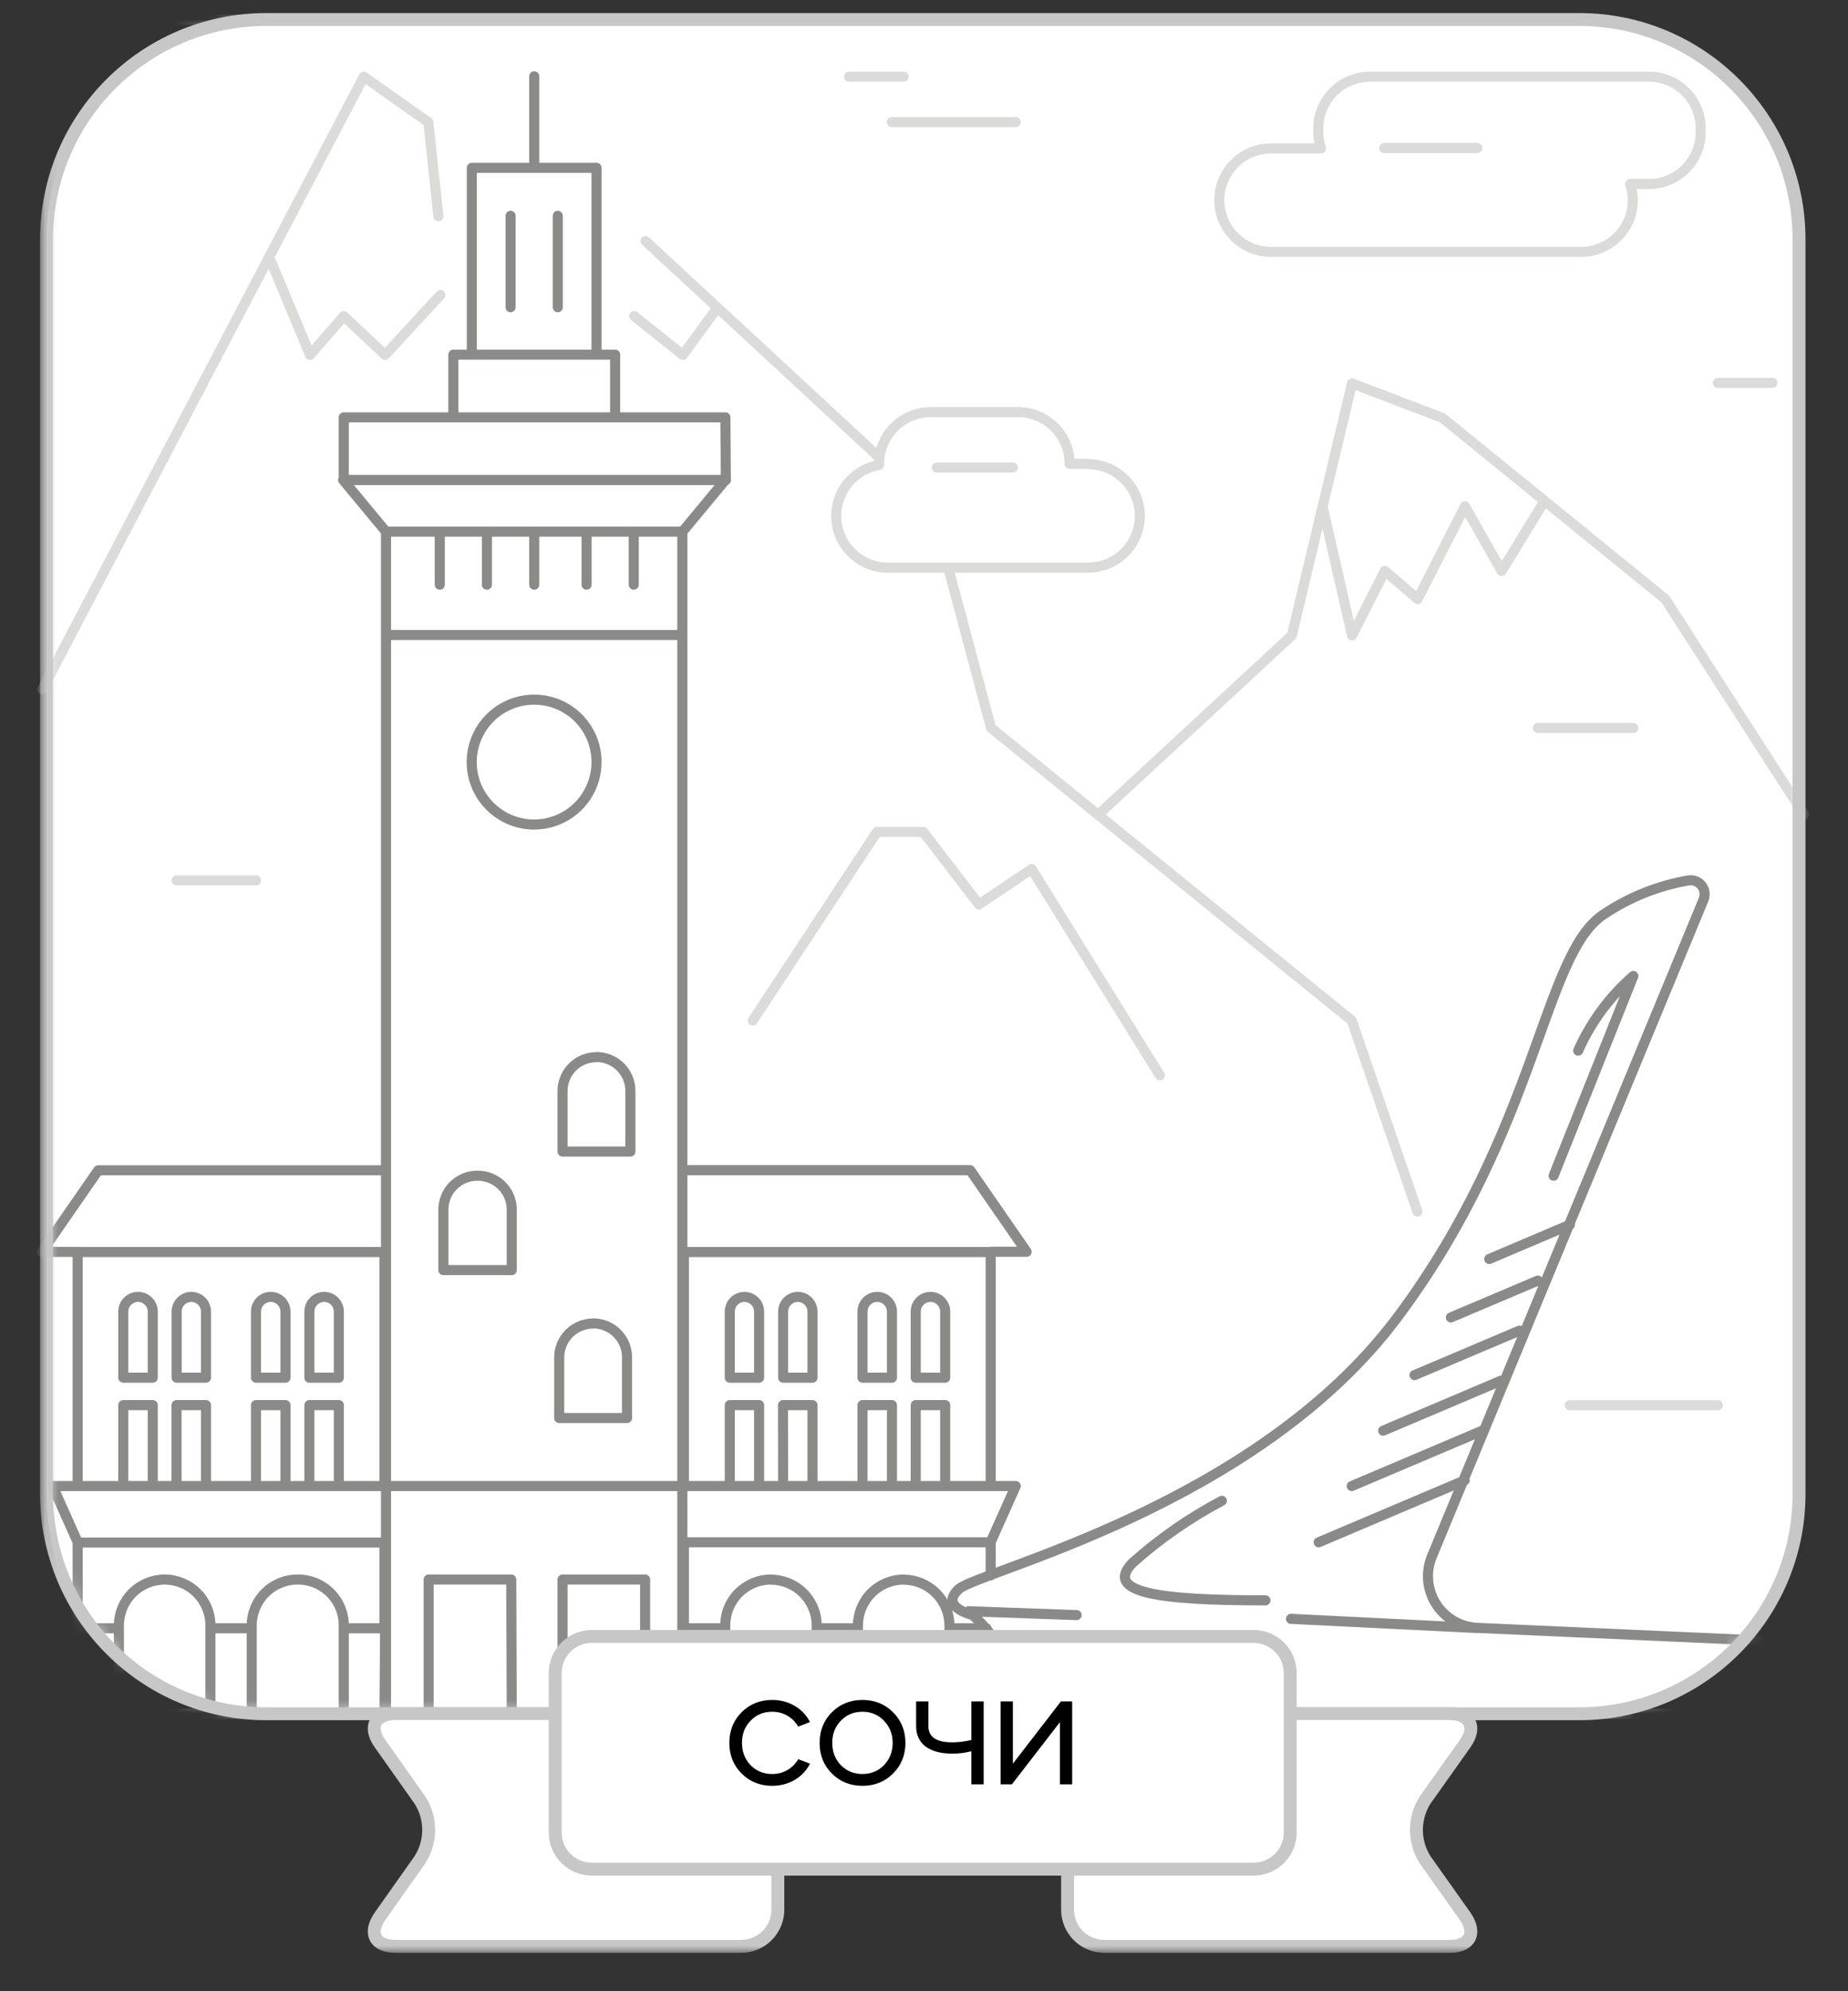 <?xml version="1.0" encoding="UTF-8"?> <svg xmlns="http://www.w3.org/2000/svg" width="143" height="154" viewBox="0 0 143 154" fill="none"><rect x="0" y="0" width="143" height="154" fill="#333333" stroke="none"/> <g clip-path="url(#clip0_113_2909)"> <mask id="mask0_113_2909" style="mask-type:luminance" maskUnits="userSpaceOnUse" x="3" y="-374" width="510" height="526"> <path d="M512.34 -374H3.1V151.13H512.34V-374Z" fill="white"></path> </mask> <g mask="url(#mask0_113_2909)"> <path d="M122.2 1.51H20.61C11.216 1.51 3.6 9.125 3.6 18.52V115.53C3.6 124.924 11.216 132.54 20.61 132.54H122.2C131.594 132.54 139.21 124.924 139.21 115.53V18.52C139.21 9.125 131.594 1.51 122.2 1.51Z" fill="white"></path> </g> <mask id="mask1_113_2909" style="mask-type:luminance" maskUnits="userSpaceOnUse" x="3" y="1" width="137" height="132"> <path d="M122.2 1.52H20.61C11.216 1.52 3.6 9.136 3.6 18.53V115.54C3.6 124.934 11.216 132.55 20.61 132.55H122.2C131.594 132.55 139.21 124.934 139.21 115.54V18.53C139.21 9.136 131.594 1.52 122.2 1.52Z" fill="white"></path> </mask> <g mask="url(#mask1_113_2909)"> <path d="M52.81 41.12L56.13 37.12H41.34H26.55L29.87 41.12M29.87 41.12H52.8V132.55H29.87V41.12ZM41.34 5.9V12.97M43.16 16.69V23.76M39.51 16.69V23.76M49.04 41.11V45.22M45.39 41.11V45.22M37.68 41.11V45.22M41.34 41.11V45.22M34.03 41.11V45.22M76.66 96.81H79.44L75.07 90.5H52.8M76.66 119.26L78.6 114.93H52.8H29.87H4.07L6.01 119.27M76.66 114.93V96.83H52.92V114.93M76.66 121.84V119.28H52.92V125.93M52.92 125.93H56.12V132.56M52.92 125.93V132.56H56.12M76.33 125.93H73.47V132.56M73.47 132.56H76.66V126.36M73.47 132.56V125.71C73.467 124.772 73.094 123.873 72.43 123.21C71.767 122.546 70.868 122.173 69.93 122.17V122.16C68.99 122.163 68.09 122.538 67.426 123.203C66.763 123.869 66.39 124.77 66.39 125.71V132.56M73.47 132.56H66.39M56.12 132.56H63.2M56.12 132.56V125.71C56.119 125.244 56.209 124.783 56.387 124.352C56.564 123.921 56.824 123.53 57.153 123.2C57.482 122.871 57.873 122.609 58.303 122.43C58.733 122.252 59.194 122.16 59.66 122.16V122.17C60.598 122.173 61.497 122.546 62.16 123.21C62.824 123.873 63.197 124.772 63.2 125.71V132.56M63.2 132.56H66.39M63.2 132.56V125.93H66.39V132.56M6.01 96.82H3.23L7.6 90.51H29.87M6.01 114.93V96.83H29.75V114.93M6.01 125.93V119.3H29.75V125.93M6.01 125.93V132.55H9.2M6.01 125.93H9.2V132.55M9.2 132.55V125.7C9.203 124.762 9.576 123.863 10.24 123.2C10.903 122.536 11.802 122.163 12.74 122.16C13.679 122.16 14.579 122.533 15.243 123.197C15.907 123.861 16.28 124.761 16.28 125.7V132.55M9.2 132.55H16.28M26.6 132.55H29.75L29.8 125.93H26.6V132.55ZM26.6 132.55H19.48M26.6 132.55V125.7C26.6 125.231 26.507 124.766 26.326 124.334C26.145 123.901 25.88 123.508 25.546 123.179C25.212 122.85 24.815 122.59 24.38 122.415C23.945 122.24 23.479 122.153 23.01 122.16C22.073 122.163 21.175 122.537 20.513 123.2C19.852 123.864 19.48 124.763 19.48 125.7V132.55M19.48 132.55H16.28M19.48 132.55V125.93H16.28V132.55M29.87 49.11H52.8M120.22 90.93L126.39 75.48C124.56 77.07 123.103 79.044 122.12 81.26M115.24 97.37L121.48 94.72M112.27 101.89L119 99.04M109.46 106.35L117.58 102.91M107.03 110.65L116.15 106.78M104.6 114.93L114.76 110.62M102.04 119.28L113.34 114.49M97.92 123.77C89.76 123.77 85.36 123.2 87.65 120.86C89.748 118.991 92.065 117.383 94.55 116.07M74.94 124.61L83.31 124.91M114.31 125.91L99.9 125.2M78.6 132.36C78.624 130.947 78.336 129.546 77.757 128.256C77.178 126.967 76.322 125.821 75.25 124.9C75.25 124.9 72.66 124.29 74.19 122.9C75.72 121.51 97.19 116.51 108.12 101.9C119.05 87.29 119.39 73.75 124.12 70.7C126.092 69.38 128.321 68.491 130.66 68.09C130.85 68.06 131.045 68.082 131.224 68.153C131.403 68.224 131.56 68.342 131.678 68.494C131.797 68.646 131.872 68.826 131.897 69.017C131.922 69.209 131.895 69.403 131.82 69.58L110.82 120.33C110.564 120.928 110.458 121.578 110.511 122.226C110.564 122.874 110.773 123.499 111.122 124.048C111.471 124.596 111.948 125.052 112.512 125.374C113.076 125.697 113.71 125.877 114.36 125.9L136.81 126.9C137.129 126.915 137.441 127.003 137.722 127.157C138.002 127.311 138.243 127.526 138.428 127.788C138.612 128.049 138.734 128.349 138.785 128.665C138.835 128.981 138.813 129.304 138.72 129.61L137.84 132.5M46.16 12.98H36.51V27.43H46.16V12.98ZM47.6 27.43H35.08V32.28H47.6V27.43ZM56.13 32.28H26.6V37.13H56.17L56.13 32.28ZM57.6 100.3C57.902 100.3 58.192 100.42 58.406 100.634C58.62 100.848 58.74 101.138 58.74 101.44V106.55H56.47V101.44C56.47 101.139 56.589 100.851 56.8 100.637C57.012 100.424 57.299 100.303 57.6 100.3ZM61.73 100.3C62.032 100.3 62.322 100.42 62.536 100.634C62.75 100.848 62.87 101.138 62.87 101.44V106.55H60.6V101.44C60.6 101.141 60.717 100.854 60.927 100.641C61.136 100.428 61.421 100.305 61.72 100.3H61.73ZM56.47 108.67H58.74V114.93H56.47V108.67ZM60.59 108.67H62.87V114.93H60.6L60.59 108.67ZM67.88 100.3C68.182 100.3 68.472 100.42 68.686 100.634C68.9 100.848 69.02 101.138 69.02 101.44V106.55H66.74V101.44C66.74 101.139 66.859 100.851 67.07 100.637C67.282 100.424 67.569 100.303 67.87 100.3H67.88ZM72 100.3C72.302 100.3 72.592 100.42 72.806 100.634C73.02 100.848 73.14 101.138 73.14 101.44V106.55H70.86V101.44C70.86 101.139 70.979 100.851 71.19 100.637C71.402 100.424 71.689 100.303 71.99 100.3H72ZM66.74 108.67H69.02V114.93H66.74V108.67ZM70.86 108.67H73.14V114.93H70.86V108.67ZM49.92 122.16H43.53V132.55H49.92V122.16ZM39.56 122.16H33.17V132.55H39.6L39.56 122.16ZM45.9 102.36C45.203 102.36 44.533 102.637 44.04 103.13C43.547 103.623 43.27 104.292 43.27 104.99V109.67H48.52V104.99C48.523 104.644 48.457 104.301 48.326 103.981C48.196 103.661 48.003 103.37 47.76 103.124C47.516 102.879 47.226 102.684 46.907 102.551C46.588 102.418 46.246 102.35 45.9 102.35V102.36ZM46.16 81.76C45.815 81.759 45.473 81.825 45.154 81.957C44.835 82.088 44.545 82.28 44.301 82.524C44.056 82.767 43.863 83.056 43.73 83.375C43.598 83.694 43.53 84.035 43.53 84.38V89.06H48.78V84.38C48.781 84.035 48.715 83.693 48.583 83.374C48.452 83.055 48.26 82.765 48.016 82.521C47.773 82.276 47.483 82.083 47.165 81.95C46.846 81.818 46.505 81.75 46.16 81.75V81.76ZM25.08 100.3C24.778 100.3 24.488 100.42 24.274 100.634C24.06 100.848 23.94 101.138 23.94 101.44V106.55H26.22V101.44C26.22 101.138 26.1 100.848 25.886 100.634C25.672 100.42 25.382 100.3 25.08 100.3ZM20.95 100.3C20.648 100.3 20.358 100.42 20.144 100.634C19.93 100.848 19.81 101.138 19.81 101.44V106.55H22.09V101.44C22.09 101.138 21.97 100.848 21.756 100.634C21.542 100.42 21.252 100.3 20.95 100.3ZM26.22 108.67H23.94V114.93H26.22V108.67ZM22.09 108.67H19.81V114.93H22.09V108.67ZM14.8 100.3C14.499 100.303 14.212 100.424 14 100.637C13.789 100.851 13.67 101.139 13.67 101.44V106.55H15.94V101.44C15.94 101.138 15.82 100.848 15.606 100.634C15.392 100.42 15.102 100.3 14.8 100.3ZM10.68 100.3C10.378 100.3 10.088 100.42 9.874 100.634C9.66 100.848 9.54 101.138 9.54 101.44V106.55H11.82V101.44C11.82 101.138 11.7 100.848 11.486 100.634C11.272 100.42 10.982 100.3 10.68 100.3ZM15.94 108.67H13.66V114.93H15.94V108.67ZM11.82 108.67H9.54V114.93H11.82V108.67ZM36.94 90.93C36.595 90.929 36.253 90.995 35.934 91.126C35.615 91.257 35.325 91.45 35.081 91.694C34.837 91.937 34.643 92.226 34.51 92.545C34.378 92.864 34.31 93.205 34.31 93.55V98.23H39.6V93.55C39.6 93.202 39.531 92.858 39.397 92.538C39.263 92.217 39.066 91.927 38.819 91.683C38.571 91.439 38.277 91.247 37.955 91.118C37.632 90.989 37.287 90.925 36.94 90.93ZM46.16 58.93C46.162 59.886 45.88 60.821 45.35 61.617C44.82 62.413 44.066 63.033 43.183 63.4C42.3 63.767 41.328 63.864 40.39 63.678C39.452 63.492 38.591 63.031 37.915 62.355C37.239 61.679 36.778 60.818 36.592 59.88C36.406 58.942 36.503 57.97 36.87 57.087C37.236 56.204 37.857 55.45 38.653 54.92C39.449 54.39 40.384 54.108 41.34 54.11C42.618 54.11 43.844 54.618 44.748 55.522C45.652 56.426 46.16 57.652 46.16 58.93Z" stroke="#8A8A89" stroke-width="0.78" stroke-linecap="round" stroke-linejoin="round"></path> <path d="M72.49 36.16H78.37M107.11 11.45H114.32M58.25 78.93L67.86 64.34H71.44L75.75 69.95L79.83 67.21L89.75 83.16M49.08 24.45L52.84 27.45L55.51 23.8M20.99 20.26L23.99 27.45L26.6 24.45L29.8 27.45L34.08 22.81M102.34 39.15L104.62 49.15L107.16 44.15L109.7 46.33L113.36 39.16L116.2 44.16L119.52 38.73M84.96 63.03L99.96 49.15L104.62 29.65L111.62 32.32L128.85 46.32L139.6 62.99M49.95 18.64L68.05 35.39M73.37 43.9L76.69 56.3L104.6 78.93L109.68 93.7M3.27 53.32L28.15 5.93L33.15 9.46L33.92 16.72M13.67 68.09H19.81M121.48 108.68H132.93M126.39 56.3H119M8.87 1.52H18.46M69.01 9.44H78.6M132.93 29.61H137.15M65.7 5.93H69.93M3.27 132.55H139.6M84.17 35.87H82.77C82.77 34.809 82.349 33.792 81.598 33.042C80.848 32.291 79.831 31.87 78.77 31.87H72.03C70.969 31.87 69.952 32.291 69.202 33.042C68.451 33.792 68.03 34.809 68.03 35.87C68.03 35.87 68.03 35.93 68.03 35.96C67.031 36.132 66.135 36.676 65.522 37.483C64.909 38.29 64.625 39.3 64.728 40.308C64.831 41.316 65.313 42.248 66.076 42.915C66.839 43.581 67.827 43.934 68.84 43.9H84.2C85.261 43.9 86.278 43.479 87.028 42.728C87.779 41.978 88.2 40.961 88.2 39.9C88.2 38.839 87.779 37.822 87.028 37.072C86.278 36.321 85.261 35.9 84.2 35.9L84.17 35.87ZM127.6 5.93H106.01C104.949 5.93 103.932 6.351 103.182 7.102C102.431 7.852 102.01 8.869 102.01 9.93V10.22C102.013 10.649 102.084 11.074 102.22 11.48H98.35C97.289 11.48 96.272 11.901 95.522 12.652C94.771 13.402 94.35 14.419 94.35 15.48C94.35 16.541 94.771 17.558 95.522 18.308C96.272 19.059 97.289 19.48 98.35 19.48H122.35C123.411 19.48 124.428 19.059 125.178 18.308C125.929 17.558 126.35 16.541 126.35 15.48C126.347 15.055 126.276 14.633 126.14 14.23H127.6C128.661 14.23 129.678 13.809 130.428 13.058C131.179 12.308 131.6 11.291 131.6 10.23V9.93C131.6 8.869 131.179 7.852 130.428 7.102C129.678 6.351 128.661 5.93 127.6 5.93Z" stroke="#DBDBDA" stroke-width="0.78" stroke-linecap="round" stroke-linejoin="round"></path> </g> <mask id="mask2_113_2909" style="mask-type:luminance" maskUnits="userSpaceOnUse" x="3" y="-374" width="510" height="526"> <path d="M512.34 -374H3.1V151.13H512.34V-374Z" fill="white"></path> </mask> <g mask="url(#mask2_113_2909)"> <path d="M122.2 1.51H20.61C11.216 1.51 3.6 9.125 3.6 18.52V115.53C3.6 124.924 11.216 132.54 20.61 132.54H122.2C131.594 132.54 139.21 124.924 139.21 115.53V18.52C139.21 9.125 131.594 1.51 122.2 1.51Z" stroke="#C7C7C7" stroke-miterlimit="10"></path> <path d="M85.45 132.53C85.077 132.528 84.708 132.601 84.364 132.742C84.019 132.884 83.706 133.092 83.442 133.355C83.178 133.618 82.969 133.93 82.826 134.274C82.683 134.618 82.61 134.987 82.61 135.36V147.69C82.61 148.443 82.909 149.165 83.442 149.698C83.974 150.231 84.697 150.53 85.45 150.53H112.18C113.74 150.53 114.28 149.53 113.38 148.21L110.28 143.84C109.839 143.148 109.605 142.345 109.605 141.525C109.605 140.705 109.839 139.902 110.28 139.21L113.38 134.84C114.28 133.56 113.74 132.53 112.18 132.53H85.45Z" fill="white"></path> <path d="M85.45 132.53C85.077 132.528 84.708 132.601 84.364 132.742C84.019 132.884 83.706 133.092 83.442 133.355C83.178 133.618 82.969 133.93 82.826 134.274C82.683 134.618 82.61 134.987 82.61 135.36V147.69C82.61 148.443 82.909 149.165 83.442 149.698C83.974 150.231 84.697 150.53 85.45 150.53H112.18C113.74 150.53 114.28 149.53 113.38 148.21L110.28 143.84C109.839 143.148 109.605 142.345 109.605 141.525C109.605 140.705 109.839 139.902 110.28 139.21L113.38 134.84C114.28 133.56 113.74 132.53 112.18 132.53H85.45Z" stroke="#C7C7C7" stroke-miterlimit="10"></path> <path d="M57.36 132.53C58.111 132.53 58.831 132.828 59.361 133.359C59.892 133.889 60.19 134.609 60.19 135.36V147.69C60.19 148.441 59.892 149.162 59.362 149.694C58.832 150.227 58.112 150.527 57.36 150.53H30.6C29.03 150.53 28.49 149.53 29.4 148.21L32.49 143.84C32.935 143.15 33.172 142.346 33.172 141.525C33.172 140.704 32.935 139.9 32.49 139.21L29.4 134.84C28.49 133.56 29.03 132.53 30.6 132.53H57.36Z" fill="white"></path> <path d="M57.36 132.53C58.111 132.53 58.831 132.828 59.361 133.359C59.892 133.889 60.19 134.609 60.19 135.36V147.69C60.19 148.441 59.892 149.162 59.362 149.694C58.832 150.227 58.112 150.527 57.36 150.53H30.6C29.03 150.53 28.49 149.53 29.4 148.21L32.49 143.84C32.935 143.15 33.172 142.346 33.172 141.525C33.172 140.704 32.935 139.9 32.49 139.21L29.4 134.84C28.49 133.56 29.03 132.53 30.6 132.53H57.36Z" stroke="#C7C7C7" stroke-miterlimit="10"></path> <path d="M97 126.56H45.8C44.231 126.56 42.96 127.831 42.96 129.4V141.72C42.96 143.288 44.231 144.56 45.8 144.56H97C98.569 144.56 99.84 143.288 99.84 141.72V129.4C99.84 127.831 98.569 126.56 97 126.56Z" fill="white"></path> <path d="M97 126.56H45.8C44.231 126.56 42.96 127.831 42.96 129.4V141.72C42.96 143.288 44.231 144.56 45.8 144.56H97C98.569 144.56 99.84 143.288 99.84 141.72V129.4C99.84 127.831 98.569 126.56 97 126.56Z" stroke="#C7C7C7" stroke-miterlimit="10"></path> </g> <path d="M56.437 134.798C56.437 133.848 56.754 133.057 57.387 132.423C58.02 131.79 58.809 131.473 59.752 131.473C60.392 131.473 60.972 131.625 61.491 131.929C62.01 132.233 62.406 132.651 62.678 133.183L61.767 133.535C61.557 133.174 61.276 132.892 60.921 132.689C60.573 132.487 60.183 132.385 59.752 132.385C59.081 132.385 58.524 132.617 58.081 133.079C57.637 133.529 57.416 134.102 57.416 134.798C57.416 135.482 57.637 136.056 58.081 136.518C58.53 136.974 59.087 137.202 59.752 137.202C60.183 137.202 60.573 137.101 60.921 136.898C61.276 136.695 61.557 136.413 61.767 136.052L62.678 136.404C62.406 136.936 62.01 137.354 61.491 137.658C60.972 137.962 60.392 138.114 59.752 138.114C58.809 138.114 58.02 137.797 57.387 137.164C56.754 136.531 56.437 135.742 56.437 134.798ZM63.423 134.798C63.423 133.848 63.739 133.057 64.373 132.423C65.006 131.79 65.795 131.473 66.738 131.473C67.682 131.473 68.471 131.79 69.104 132.423C69.743 133.063 70.063 133.855 70.063 134.798C70.063 135.736 69.743 136.524 69.104 137.164C68.471 137.797 67.682 138.114 66.738 138.114C65.795 138.114 65.006 137.797 64.373 137.164C63.739 136.531 63.423 135.742 63.423 134.798ZM64.401 134.798C64.401 135.482 64.623 136.056 65.066 136.518C65.516 136.974 66.073 137.202 66.738 137.202C67.397 137.202 67.951 136.974 68.401 136.518C68.85 136.049 69.075 135.476 69.075 134.798C69.075 134.114 68.85 133.541 68.401 133.079C67.957 132.617 67.403 132.385 66.738 132.385C66.067 132.385 65.51 132.617 65.066 133.079C64.623 133.529 64.401 134.102 64.401 134.798ZM73.683 135.625C72.803 135.625 72.116 135.441 71.622 135.074C71.134 134.7 70.89 134.175 70.89 133.497V131.587H71.84V133.497C71.84 134.333 72.451 134.751 73.674 134.751C74.168 134.751 74.665 134.691 75.165 134.57V131.587H76.115V138H75.165V135.444C74.684 135.565 74.19 135.625 73.683 135.625ZM78.302 138H77.427V131.587H78.377V136.404L82.092 131.587H82.966V138H82.016V133.193L78.302 138Z" fill="black"></path> </g> <defs> <clipPath id="clip0_113_2909"> <rect width="143" height="154" fill="white"></rect> </clipPath> </defs> </svg> 